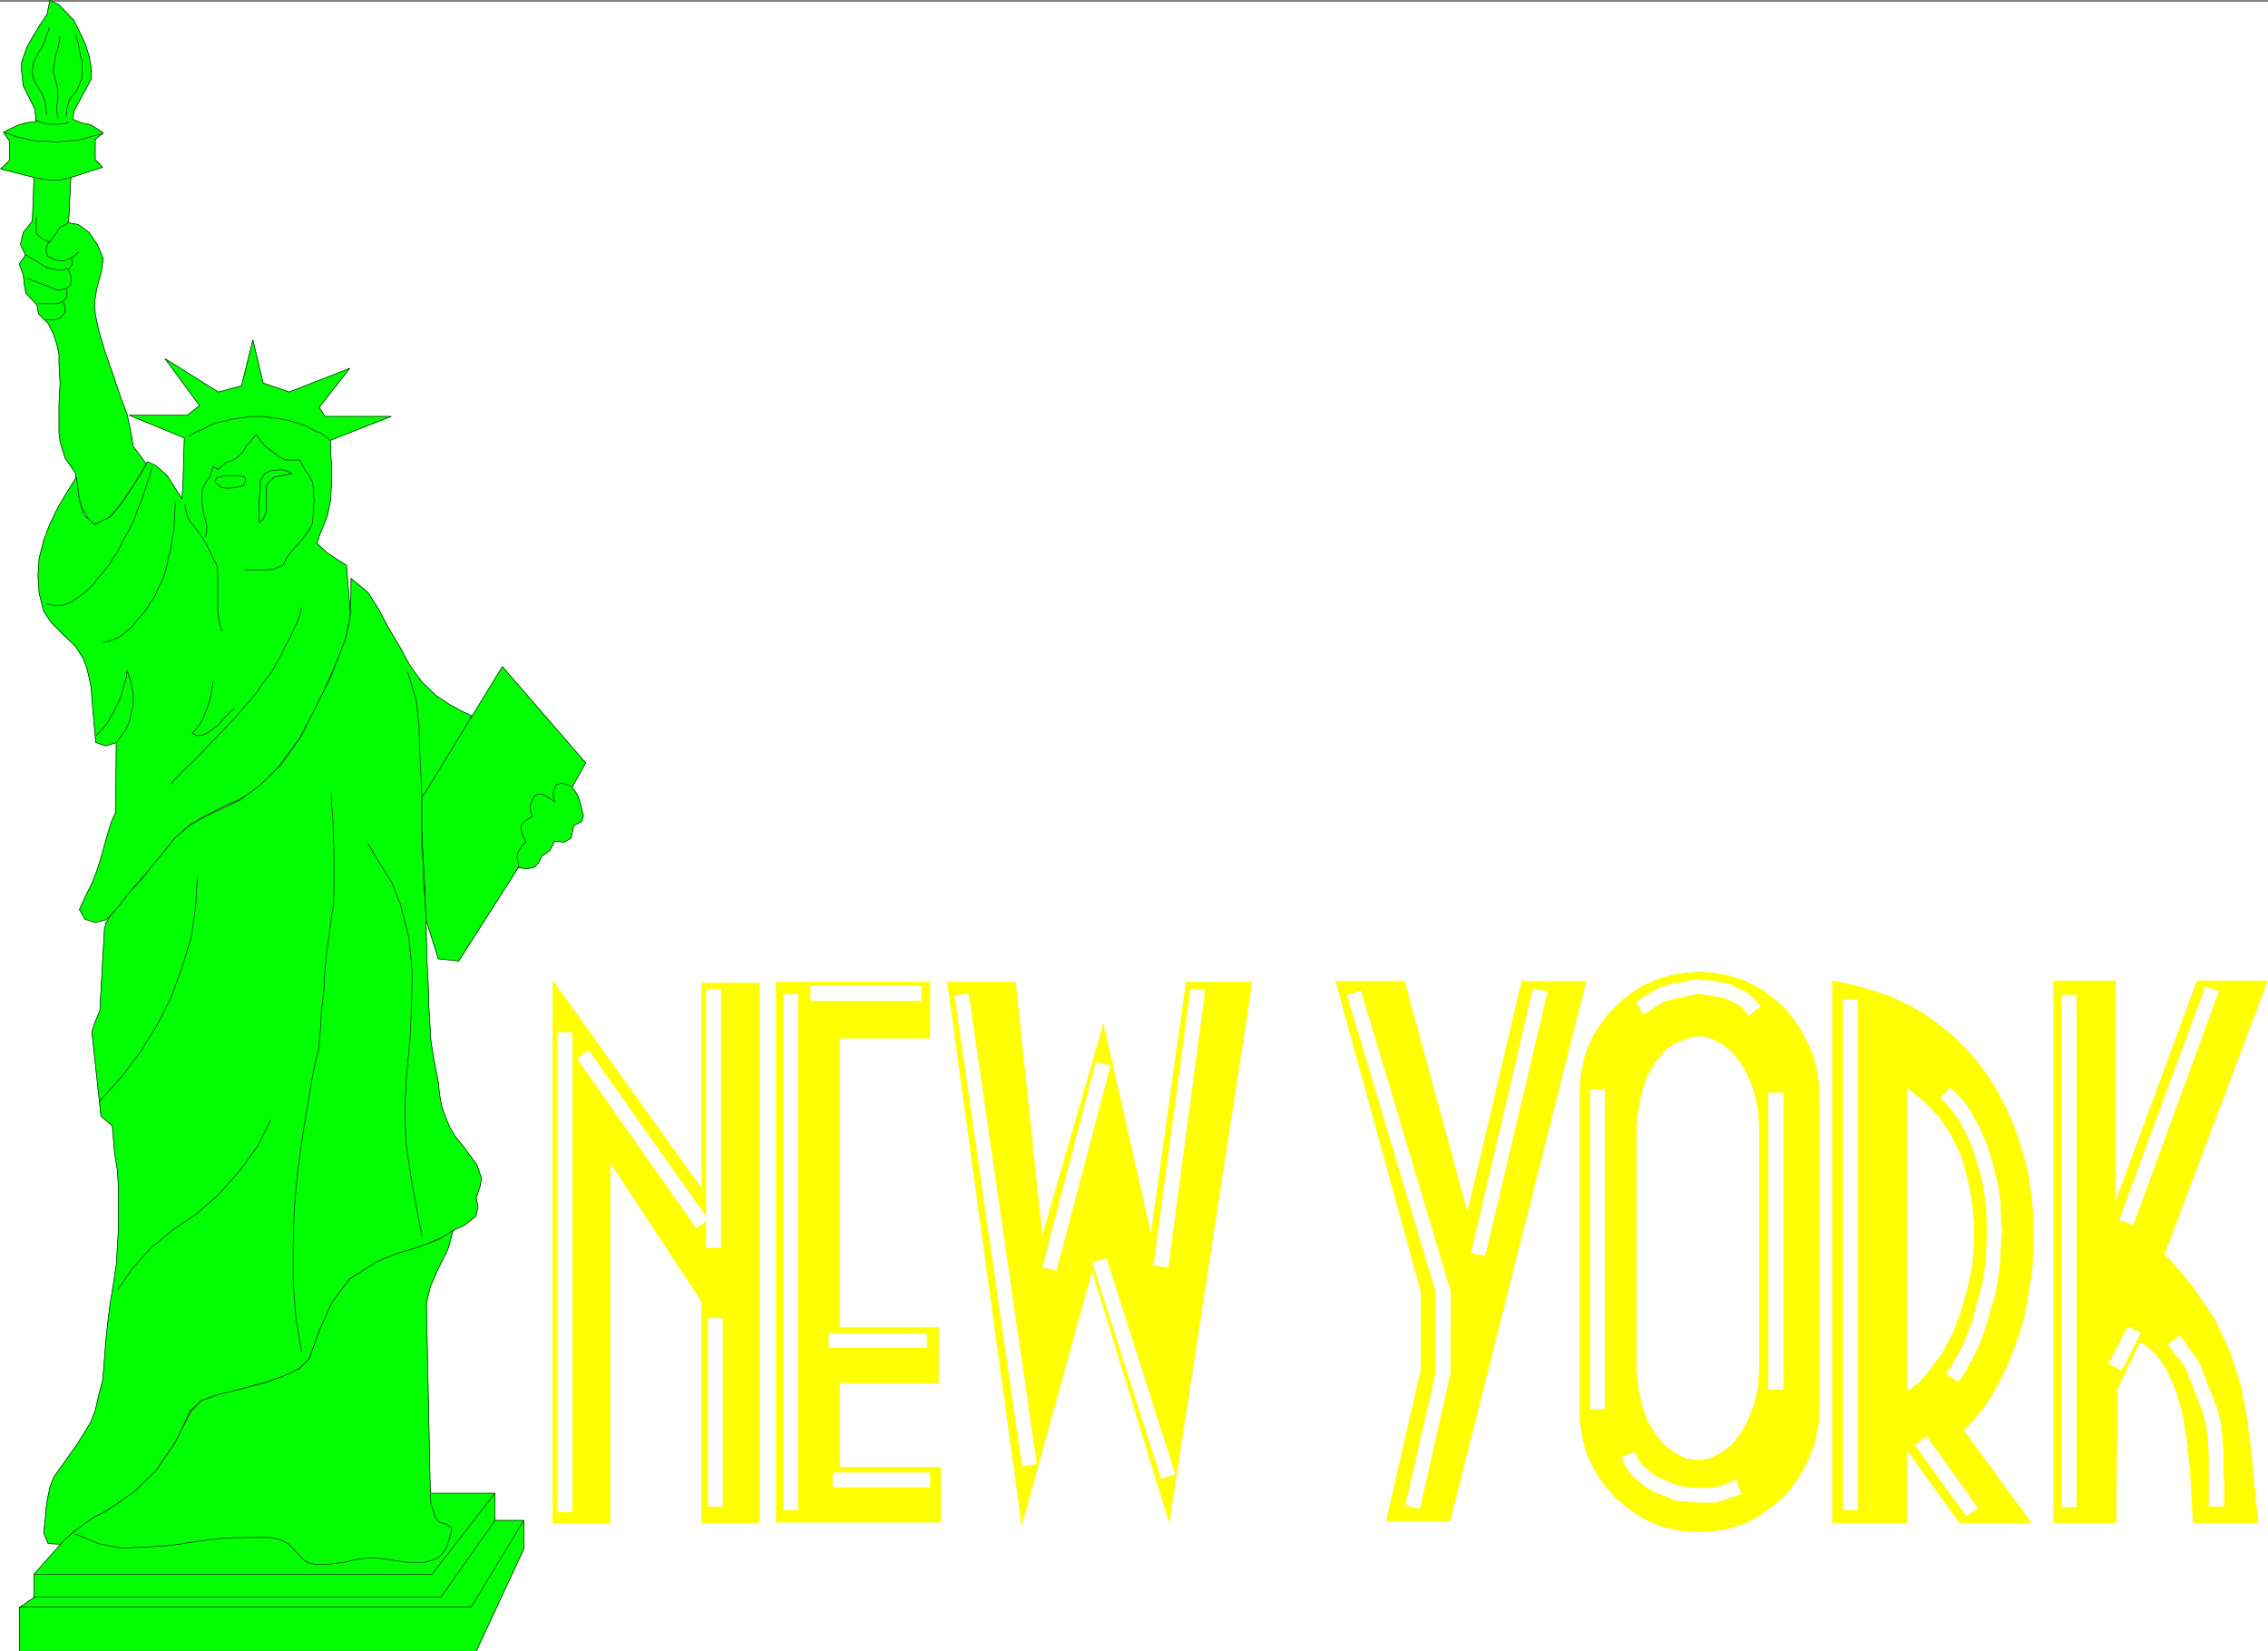 <svg width="3996.021" height="2909.485" viewBox="0 0 2997.016 2182.114" xmlns="http://www.w3.org/2000/svg"><rect x="0" y="0" width="2997.016" height="2182.114" fill="#808080" stroke="none"/><defs><clipPath id="a"><path d="M0 0h2998v2179.691H0Zm0 0"/></clipPath><clipPath id="b"><path d="M0 0h2997v2179.691H0Zm0 0"/></clipPath><clipPath id="c"><path d="M25 1623h668v556.691H25Zm0 0"/></clipPath><clipPath id="d"><path d="M24 1623h669v556.691H24Zm0 0"/></clipPath></defs><g clip-path="url(#a)" transform="translate(0 2.422)"><path style="fill:#fff;fill-opacity:1;fill-rule:nonzero;stroke:none" d="M0 2179.691h2997.016V-2.089H0Zm0 0"/></g><g clip-path="url(#b)" transform="translate(0 2.422)"><path style="fill:#fff;fill-opacity:1;fill-rule:evenodd;stroke:#fff;stroke-width:.19;stroke-linecap:square;stroke-linejoin:bevel;stroke-miterlimit:10;stroke-opacity:1" d="M.19 0h766.12v558H.19Zm0 0" transform="matrix(3.91 0 0 -3.91 0 2179.69)"/></g><path style="fill:#ff0;fill-opacity:1;fill-rule:evenodd;stroke:#ff0;stroke-width:.19;stroke-linecap:square;stroke-linejoin:bevel;stroke-miterlimit:10;stroke-opacity:1" d="m644.43 68.12 17.83-24.68h24.14l-22.8 31.19 3.45 3.64 3.25 4.01 2.88 4.41 2.68 4.78 2.3 4.78 2.11 5.17 1.91 5.55 1.73 5.36 1.15 5.93.96 5.93.76 5.74.39 5.93v6.32l-.19 5.93-.58 5.93-.77 5.94-1.34 5.93-1.72 5.93-1.92 5.55-2.3 5.36-2.87 5.55-3.07 5.16-3.45 4.79-3.83 4.59-4.41 4.4-4.6 3.83-5.17 3.83-5.17 3.06-6.33 3.06-6.13 2.1-6.71 1.92-7.28 1.53V43.44h25.1v147.15l5.95-4.78 5.17-5.36 4.02-6.12 3.26-6.7 2.11-7.46 1.53-7.47.77-7.84v-7.85l-.77-7.84-1.72-7.66-2.11-7.27-2.68-6.89-3.26-6.31-3.83-5.17-3.84-4.78-4.6-3.45zm0 0" transform="matrix(3.91 0 0 -3.91 0 2182.112)"/><path style="fill:#0f0;fill-opacity:1;fill-rule:evenodd;stroke:#0f0;stroke-width:.19;stroke-linecap:square;stroke-linejoin:bevel;stroke-miterlimit:10;stroke-opacity:1" d="m49.44 401.28-4.41-7.27-4.02-5.94-3.64-4.4-3.45-2.68h-2.88l-3.25 5.17-.96 3.25-.58 3.83-.76 4.98-3.45 4.97-1.73 5.55-.38 3.06v9.76l.38 6.89-.38 6.7v3.25l-.77 3.45-1.15 3.44-1.72 3.44-3.26 3.26-.57 3.06-3.65 3.83-.57 2.87-.38 3.44-1.34 3.64 2.1 3.06-1.72 3.63.96 4.02 3.06 3.83.58 14.73-11.31 2.88 3.07 2.87v6.5l-2.11 3.06 5.17 2.49 3.07.77 2.87.38-.57 4.4-2.11 4.21-1.72 3.44-.58 5.17v2.68l1.73 4.98 2.1 3.82 2.69 4.4 2.1 3.07.96 4.78 3.07-1.53 4.98-5.17 1.92-3.82 1.91-4.02 1.35-4.21.76-4.21v-3.64l-2.68-4.97-3.07-5.74-.57-2.88 2.68-1.14 3.45-.77 4.22-2.68-2.69-2.29v-6.7l2.49-2.68-10.73-3.45-.76-15.3 3.25-.58 3.65-2.68 2.87-4.21 1.92-4.59-.58-4.21-1.53-5.74-.77-4.4.19-4.4 1.15-5.55 2.11-7.08 2.49-7.08 2.49-7.47 2.49-6.69 1.35-6.13.76-4.78zm0 0" transform="matrix(3.91 0 0 -3.91 0 2182.112)"/><path style="fill:none;stroke:#000;stroke-width:.19;stroke-linecap:square;stroke-linejoin:bevel;stroke-miterlimit:10;stroke-opacity:1" d="m49.44 401.28-4.41-7.27-4.02-5.94-3.64-4.4-3.45-2.68h-2.88l-3.25 5.17-.96 3.25-.58 3.83-.76 4.98-3.45 4.97-1.73 5.55-.38 3.06v9.76l.38 6.89-.38 6.7v3.25l-.77 3.45-1.15 3.44-1.72 3.44-3.26 3.26-.57 3.06-3.65 3.83-.57 2.87-.38 3.44-1.34 3.64 2.1 3.06-1.72 3.63.96 4.02 3.06 3.83.58 14.73-11.31 2.88 3.07 2.87v6.5l-2.11 3.06 5.17 2.49 3.07.77 2.87.38-.57 4.4-2.11 4.21-1.72 3.44-.58 5.17v2.68l1.73 4.98 2.1 3.82 2.69 4.4 2.1 3.07.96 4.78 3.07-1.53 4.98-5.17 1.92-3.82 1.91-4.02 1.35-4.21.76-4.21v-3.64l-2.68-4.97-3.07-5.74-.57-2.88 2.68-1.14 3.45-.77 4.22-2.68-2.69-2.29v-6.7l2.49-2.68-10.73-3.45-.76-15.3 3.25-.58 3.65-2.68 2.87-4.21 1.92-4.59-.58-4.21-1.53-5.74-.77-4.4.19-4.4 1.15-5.55 2.11-7.08 2.49-7.08 2.49-7.47 2.49-6.69 1.35-6.13.76-4.78zm0 0" transform="matrix(3.91 0 0 -3.91 0 2182.112)"/><path style="fill:#0f0;fill-opacity:1;fill-rule:evenodd;stroke:#0f0;stroke-width:.19;stroke-linecap:square;stroke-linejoin:bevel;stroke-miterlimit:10;stroke-opacity:1" d="m118.42 350.76-.76-4.4-.96-4.4-1.53-4.02-1.73-4.21-1.72-4.02-1.92-4.21-1.72-4.02-6.9-13.01-6.9-9.38-6.32-6.69-6.9-4.41-6.33-2.87-5.94-3.06-5.17-3.06-4.6-4.4-2.68-3.25-5.18-6.51-5.74-6.32-4.99-6.69-4.6-4.6-3.64-.95-3.45 1.15-1.91 3.25 2.3 4.97 1.91 3.83 1.54 3.83 1.34 4.21 1.34 4.78 1.15 4.02 1.15 3.83 1.53 3.44.19 23.54-3.45-1.15-3.45 1.15-1.34 14.93-.19 3.44-.76 3.64-.77 3.25-1.15 3.06-2.68 4.21-4.22 4.02-3.83 3.83-2.68 4.01-1.54 6.13-.38 5.93.38 5.74 1.54 6.12 2.1 5.55 2.69 5.55 3.06 5.17 3.26 5.17.96-8.04 1.53-4.78L32 380.8l5.37 2.68 3.83 4.59 3.45 5.17 3.26 5.17 1.91 3.63 2.88-1.34 3.83-3.44 2.68-4.21 2.3-3.64.19 3.07.19 4.01.39 13.59-18.59 7.65h19.55l4.21 3.26-11.69 15.88 18.02-11.29 7.85 2.11 3.83 15.5 3.45-14.55 8.82-3.06 20.5 8.04-10.35-13.21 1.92-3.06h22.42l-20.5-8.04v-3.82l.38-5.36v-4.02l-.38-7.08-.96-4.78-1.34-3.64-1.15-2.68-1.15-3.44 3.45-3.26 3.45-2.29 3.06-1.92zm0 0" transform="matrix(3.91 0 0 -3.91 0 2182.112)"/><path style="fill:none;stroke:#000;stroke-width:.19;stroke-linecap:square;stroke-linejoin:bevel;stroke-miterlimit:10;stroke-opacity:1" d="m118.42 350.76-.76-4.4-.96-4.4-1.53-4.02-1.73-4.21-1.72-4.02-1.92-4.21-1.72-4.02-6.9-13.01-6.9-9.38-6.32-6.69-6.9-4.41-6.33-2.87-5.94-3.06-5.17-3.06-4.6-4.4-2.68-3.25-5.18-6.51-5.74-6.32-4.99-6.69-4.6-4.6-3.64-.95-3.45 1.15-1.91 3.25 2.3 4.97 1.91 3.83 1.54 3.83 1.34 4.21 1.34 4.78 1.15 4.02 1.15 3.83 1.53 3.44.19 23.54-3.45-1.15-3.45 1.15-1.34 14.93-.19 3.44-.76 3.64-.77 3.25-1.15 3.06-2.68 4.21-4.22 4.02-3.83 3.83-2.68 4.01-1.54 6.13-.38 5.93.38 5.74 1.54 6.12 2.1 5.55 2.69 5.55 3.06 5.17 3.26 5.17.96-8.04 1.53-4.78L32 380.8l5.37 2.68 3.83 4.59 3.45 5.17 3.26 5.17 1.91 3.63 2.88-1.34 3.83-3.44 2.68-4.21 2.3-3.64.19 3.07.19 4.01.39 13.59-18.59 7.65h19.55l4.21 3.26-11.69 15.88 18.02-11.29 7.85 2.11 3.83 15.5 3.45-14.55 8.82-3.06 20.5 8.04-10.35-13.21 1.92-3.06h22.42l-20.5-8.04v-3.82l.38-5.36v-4.02l-.38-7.08-.96-4.78-1.34-3.64-1.15-2.68-1.15-3.44 3.45-3.26 3.45-2.29 3.06-1.92zm0 0" transform="matrix(3.91 0 0 -3.91 0 2182.112)"/><path style="fill:#0f0;fill-opacity:1;fill-rule:evenodd;stroke:#0f0;stroke-width:.19;stroke-linecap:square;stroke-linejoin:bevel;stroke-miterlimit:10;stroke-opacity:1" d="m37.37 248.57 3.06 3.64 3.26 4.21 4.22 4.59 3.64 4.59 3.83 4.6 3.83 4.78 4.98 4.21 5.37 3.06 11.5 5.36 6.9 5.17 6.89 6.7 6.71 9.37 5.75 11.48 4.6 9.19 4.79 12.44 1.15 4.78.57 3.64v3.25l.2 4.02v4.97l5.74-4.78 3.65-5.74 3.44-6.51 3.65-6.12 3.44-6.32 4.03-5.55 4.79-4.59 4.6-3.06 3.45-1.91 4.02-1.92-2.3-4.02-12.26-20.09-2.3-3.25v-17.41l.38-3.83.19-3.83v-3.63l.77-9.57.19-8.8.19-8.23.39-7.27.19-6.89.38-6.89.38-6.13.96-6.12.77-3.83.77-4.02.38-3.82.77-4.4 1.34-3.64 1.34-3.25 1.91-3.26 2.69-3.25 4.6-6.31 1.53-4.4-.38-2.68-1.35-4.02.58-3.26-.77-3.06-3.64-2.87-3.26-1.53-4.02-2.49-7.66-3.25-5.75-1.91-6.52-2.11-8.43-4.78-3.45-2.3-6.13-8.42-1.34-3.06-2.69-5.93-1.91-5.36-1.53-4.21-3.45-3.25-4.41-2.3-2.68-.96-4.22-1.33-3.64-.96-3.07-.96-3.64-.96-3.83-.95-3.83-.96-3.64-1.34-3.84-3.63-2.3-4.98-1.72-3.64-2.11-3.63-3.26-4.59-1.91-3.07-7.47-7.65-4.41-2.87-2.69-1.91-6.7-3.64-3.45-2.68-3.07-1.91-4.6-4.4-4.21.19-1.53 3.63.57 5.17.19 2.87.38 2.68.96 4.78 1.34 3.45 3.45 4.78 2.11 3.06 2.11 2.87 2.87 4.6 1.92 3.25 1.53 3.83 1.15 5.16 1.34 4.98.39 4.59.38 4.98.38 4.78.58 5.36.77 6.12 1.14 6.89.96 6.32.39 6.5.38 6.51v12.44l-.38 6.5-.96 5.94-.39 4.97-.38 4.21-3.83 3.25-3.07 28.52.96 3.06 1.73 4.02 1.53 27.36.57 2.49zm0 0" transform="matrix(3.91 0 0 -3.91 0 2182.112)"/><path style="fill:none;stroke:#000;stroke-width:.19;stroke-linecap:square;stroke-linejoin:bevel;stroke-miterlimit:10;stroke-opacity:1" d="m37.37 248.57 3.06 3.64 3.26 4.21 4.22 4.59 3.64 4.59 3.83 4.6 3.83 4.78 4.98 4.21 5.37 3.06 11.5 5.36 6.9 5.17 6.89 6.7 6.71 9.37 5.75 11.48 4.6 9.19 4.79 12.44 1.15 4.78.57 3.64v3.25l.2 4.02v4.97l5.74-4.78 3.65-5.74 3.44-6.51 3.65-6.12 3.44-6.32 4.03-5.55 4.79-4.59 4.6-3.06 3.45-1.91 4.02-1.92-2.3-4.02-12.26-20.09-2.3-3.25v-17.41l.38-3.83.19-3.83v-3.63l.77-9.57.19-8.8.19-8.23.39-7.27.19-6.89.38-6.89.38-6.13.96-6.12.77-3.83.77-4.02.38-3.82.77-4.4 1.34-3.64 1.34-3.25 1.91-3.26 2.69-3.25 4.6-6.31 1.53-4.4-.38-2.68-1.35-4.02.58-3.26-.77-3.06-3.64-2.87-3.26-1.53-4.02-2.49-7.66-3.25-5.75-1.91-6.52-2.11-8.43-4.78-3.45-2.3-6.13-8.42-1.34-3.06-2.69-5.93-1.91-5.36-1.53-4.21-3.45-3.25-4.41-2.3-2.68-.96-4.22-1.33-3.64-.96-3.07-.96-3.64-.96-3.83-.95-3.83-.96-3.64-1.34-3.84-3.63-2.3-4.98-1.72-3.64-2.11-3.63-3.26-4.59-1.91-3.07-7.47-7.65-4.41-2.87-2.69-1.91-6.7-3.64-3.45-2.68-3.07-1.91-4.6-4.4-4.21.19-1.53 3.63.57 5.17.19 2.87.38 2.68.96 4.78 1.34 3.45 3.45 4.78 2.11 3.06 2.11 2.87 2.87 4.6 1.92 3.25 1.53 3.83 1.15 5.16 1.34 4.98.39 4.59.38 4.98.38 4.78.58 5.36.77 6.12 1.14 6.89.96 6.32.39 6.5.38 6.51v12.44l-.38 6.5-.96 5.94-.39 4.97-.38 4.21-3.83 3.25-3.07 28.52.96 3.06 1.73 4.02 1.53 27.36.57 2.49zm0 0" transform="matrix(3.91 0 0 -3.91 0 2182.112)"/><g clip-path="url(#c)" transform="translate(0 2.422)"><path style="fill:#0f0;fill-opacity:1;fill-rule:evenodd;stroke:none" d="m598.66 1623.766-6.765 24.71-12.707 25.415-10.516 23.968-5.242 22.446 5.242 250.629h85.433v35.933h38.2v37.38l-62.95 135.444H25.492v-57.597l19.473-13.488v-30.653l40.469-45.672 14.23-11.96 12.711-9.739 13.488-8.953 14.23-6.766 37.5-26.156 29.208-28.426 23.969-35.191 21.738-42.656 14.23-14.196 23.227-8.25 25.453-5.98 19.512-5.242 17.203-4.496 22.484-8.211 20.996-9.735 12.746-12.707 14.235-38.906 15.718-35.188 23.223-31.398 37.461-23.969 24.75-9.695 29.207-8.996 26.235-9.734zm0 0"/></g><g clip-path="url(#d)" transform="translate(0 2.422)"><path style="fill:none;stroke:#0f0;stroke-width:.19;stroke-linecap:square;stroke-linejoin:bevel;stroke-miterlimit:10;stroke-opacity:1" d="m153.11 142.18-1.73-6.32-3.25-6.5-2.69-6.13-1.34-5.74 1.34-64.1h21.85V44.2h9.77v-9.56L160.96 0H6.52v14.73l4.98 3.45v7.84L21.85 37.7l3.64 3.06 3.25 2.49 3.45 2.29 3.64 1.73 9.59 6.69 7.47 7.27 6.13 9 5.56 10.91 3.64 3.63 5.94 2.11 6.51 1.53 4.99 1.34 4.4 1.15 5.75 2.1 5.37 2.49 3.26 3.25 3.64 9.95 4.02 9 5.94 8.03 9.58 6.13 6.33 2.48 7.47 2.3 6.71 2.49zm0 0" transform="matrix(3.91 0 0 -3.91 0 2179.69)"/><path style="fill:none;stroke:#000;stroke-width:.19;stroke-linecap:square;stroke-linejoin:bevel;stroke-miterlimit:10;stroke-opacity:1" d="m153.11 142.18-1.73-6.32-3.25-6.5-2.69-6.13-1.34-5.74 1.34-64.1h21.85V44.2h9.77v-9.56L160.96 0H6.52v14.73l4.98 3.45v7.84L21.85 37.7l3.64 3.06 3.25 2.49 3.45 2.29 3.64 1.73 9.59 6.69 7.47 7.27 6.13 9 5.56 10.91 3.64 3.63 5.94 2.11 6.51 1.53 4.99 1.34 4.4 1.15 5.75 2.1 5.37 2.49 3.26 3.25 3.64 9.95 4.02 9 5.94 8.03 9.58 6.13 6.33 2.48 7.47 2.3 6.71 2.49zm0 0" transform="matrix(3.91 0 0 -3.91 0 2179.69)"/></g><path style="fill:#0f0;fill-opacity:1;fill-rule:evenodd;stroke:#0f0;stroke-width:.19;stroke-linecap:square;stroke-linejoin:bevel;stroke-miterlimit:10;stroke-opacity:1" d="m144.1 290.86 25.68 41.91 28.17-32.53-4.6-8.23 1.15-1.53.96-1.72.76-2.49.96-4.02-.57-1.72-2.69-1.53-.57-2.68-.38-1.53-2.3-1.34-1.92.19-1.34.19-.58-1.34-.95-1.72-1.35-1.15-1.34-.76-1.15-2.3-1.34-1.53-2.49-.57-3.06.38-20.13-31.57-6.89.76-4.22 13.4-.38 12.05-.58 9.38-.38 8.99v10.91zm0 0" transform="matrix(3.91 0 0 -3.91 0 2182.112)"/><path style="fill:none;stroke:#000;stroke-width:.19;stroke-linecap:square;stroke-linejoin:bevel;stroke-miterlimit:10;stroke-opacity:1" d="m144.1 290.86 25.68 41.91 28.17-32.53-4.6-8.23 1.15-1.53.96-1.72.76-2.49.96-4.02-.57-1.72-2.69-1.53-.57-2.68-.38-1.53-2.3-1.34-1.92.19-1.34.19-.58-1.34-.95-1.72-1.35-1.15-1.34-.76-1.15-2.3-1.34-1.53-2.49-.57-3.06.38-20.13-31.57-6.89.76-4.22 13.4-.38 12.05-.58 9.38-.38 8.99v10.91zM6.52 14.93h152.72l17.63 29.08v-.19" transform="matrix(3.91 0 0 -3.91 0 2182.112)"/><path style="fill:none;stroke:#000;stroke-width:.19;stroke-linecap:square;stroke-linejoin:bevel;stroke-miterlimit:10;stroke-opacity:1" d="m167.29 44.2-18.21-25.83H11.69v-.19" transform="matrix(3.91 0 0 -3.91 0 2182.112)"/><path style="fill:none;stroke:#000;stroke-width:.19;stroke-linecap:square;stroke-linejoin:bevel;stroke-miterlimit:10;stroke-opacity:1" d="m167.1 53.2-21.08-27.18H11.69v-.19" transform="matrix(3.91 0 0 -3.91 0 2182.112)"/><path style="fill:none;stroke:#000;stroke-width:.19;stroke-linecap:square;stroke-linejoin:bevel;stroke-miterlimit:10;stroke-opacity:1" d="m25.49 39.61 7.85-3.25 7.86-1.53 8.24.38 8.43.57 8.82 1.34 9.19 1.15 9.58.19h5.95l3.83-.95 2.11-1.15 4.98-5.17 1.53-1.15 2.68-.76h3.07l3.45.38 3.26.38 3.25.77 3.45.57 3.45.19 3.45-.38 2.3-.38 3.07-.38 2.49-.39h5.75l2.68.77 1.92.76 1.34 1.34 1.53 2.3 1.53 5.17v1.34L151 42.86l-2.49.77-1.34 1.53-.77 2.49-.77 2.29-.19 3.07v-.2M91.41 179.49l-4.22-8.61-6.13-8.42-7.28-8.23-7.48-6.5-7.66-5.17-7.28-5.93-6.33-6.89-5.17-7.46v-.19m26.83 139.69-.58-10.34-1.53-10.33-3.07-9.95-3.64-10.14-4.79-9.38-5.56-8.99-6.51-8.61-7.28-8.04v-.19m78.18 104.1.19-3.45.38-4.78.2-5.93.19-6.32v-12.44l-.19-4.78-.58-3.64-.77-5.93-.95-6.5-.58-6.32-.38-6.89-.77-6.31-.38-6.7-.58-6.32-1.53-6.31-1.92-10.91-1.91-11.86-1.73-12.25-1.15-12.44-.38-12.43v-12.63l.96-12.25 1.91-11.29v-.19m22.42 171.84 4.03-6.7 4.21-6.7 1.35-3.63 1.34-3.26 2.87-11.29 1.15-11.29-.19-11.48-.58-11.86-1.14-11.87-.58-11.67.38-11.48 1.73-11.67 1.72-9.57 1.92-9.95v-.19m0 148.68-.38 8.61-.39 7.27-.19 8.23-.96 8.42-2.87 9.57v-.19m55.38-38.66-2.11.96-1.53.19-1.73-.57-.76-2.3v-1.72l.38-1.72-2.3 1.72-1.92.96h-1.53l-1.15-.77-1.34-3.06v-1.53l.77-2.3-1.92-.96-1.73-1.53-.19-2.1.77-2.3.96-1.53-1.34-1.34-1.34-2.1-.39-1.72.39-2.11.19-1.53v-.19m-73.4 88.02-.95-3.63-1.35-2.87-1.53-3.45-1.72-3.06-1.54-3.25-1.53-2.68-1.53-2.87-2.11-2.49-3.26-4.78-3.64-4.21-3.83-4.4-4.41-4.6-4.21-4.4-4.22-4.4-4.22-4.02-4.02-4.21v-.19m-25.29 16.46 1.72 1.72 1.92 2.3 1.72 3.06 1.73 3.25 1.34 3.06.76 3.26.96 2.87.19 2.48 1.35-4.02.76-4.2v-3.45l-.76-3.06-.58-2.87-1.15-2.49-1.53-2.1-1.34-1.73v-.19m22.8 79.99.38-2.3.77-2.48 2.49-3.26 1.73-2.29 1.72-2.68 1.34-2.68 1.15-2.49 1.15-2.1.38-1.73v-13.01l.2-2.49.38-2.48.77-2.49v-.19m-23.57 55.3-.58-2.3-.96-2.68-.76-2.48-.96-2.87-.96-2.49-.96-2.3-.76-2.49-1.15-2.29-1.15-2.3-1.35-2.1-.95-2.11-1.15-2.29-1.35-1.73-1.14-2.1-1.35-1.72-1.53-1.92-1.34-1.34-.96-1.53-1.34-1.34-1.53-1.53-2.49-1.91-1.35-.77-1.34-.95-2.3-.96-1.34-.19h-2.3l-2.11.57v-.19m43.31 34.64v-1.92l-.19-1.91v-1.72l-.19-1.92v-1.72l-.38-1.91-.39-1.92-.19-1.72-.19-1.53-.58-1.91-.38-1.53-.38-1.92-.39-1.72-.57-1.72-.58-1.53-.95-1.72-1.15-2.68-.77-1.53-1.15-1.53-.96-1.73-.96-1.34-1.34-1.53-1.34-1.53-1.15-1.53-1.34-1.34-1.53-1.15-1.34-1.15-1.35-.76-1.72-.57-1.34-.58-1.34-.19v-.19" transform="matrix(3.91 0 0 -3.91 0 2182.112)"/><path style="fill:none;stroke:#000;stroke-width:.19;stroke-linecap:square;stroke-linejoin:bevel;stroke-miterlimit:10;stroke-opacity:1" d="m72.05 327.6-.38-2.1-.39-2.49-.57-2.29-.96-2.68-.96-2.3-.95-2.1-1.54-1.92-1.34-1.53 1.73-.76 1.91.19 1.53.76 1.54 1.15 1.72 1.15 1.54 1.72 1.34 1.53 1.34 1.34 1.53 1.34v-.19m-9.58 58.36.38 3.07-.38 2.1-.77 2.3-.38 2.87-.19 2.68.19 2.87 1.15 2.48 1.53 2.11.96 3.25 1.53-1.15 2.69 2.3 2.49.96 1.34.76 2.11 2.11.96 1.72 2.1 2.49 1.34 1.53 1.35-1.92 1.72-2.1 2.49-1.91 2.68-1.92 1.73-.76h4.79l1.72-3.45 1.15-1.34 1.35-2.68.38-2.29v-2.11l.19-2.1-.19-1.72v-1.92l-.19-1.72-.19-1.91-.39-1.34-1.34-1.92-1.15-1.53-1.53-1.91-1.54-1.72-1.34-1.53-1.34-1.73-1.34-2.68-3.26-1.33-1.91-.2h-7.48v-.19" transform="matrix(3.91 0 0 -3.91 0 2182.112)"/><path style="fill:none;stroke:#000;stroke-width:.19;stroke-linecap:square;stroke-linejoin:bevel;stroke-miterlimit:10;stroke-opacity:1" d="M90.06 388.65v5.36l.96 1.34 1.73 1.53 5.94 1.14-2.11.96-1.34.38-1.92-.19-1.91-.19-1.92-.96-1.53-2.48v-2.68l-.39-3.83v-7.65l1.34 1.14 1.15 2.68zm-12.07 8.61h-2.3l-2.68-.77-.19-1.53 2.11-1.72 2.1-.19 2.11.19 1.73.38 1.53.39.57 1.34-.19 1.53-2.3.38zm33.73 11.86-1.54 1.34-1.53 1.15-2.11.77-1.72.95-1.34.77-2.11.76-1.53.39-1.73.57-1.91.38-1.73.39-1.72.19-1.54.19-1.91.38h-4.99l-1.53-.38-1.72-.19-1.34-.19-1.73-.19-1.34-.58-1.34-.19-1.73-.38-1.53-.39-1.15-.57-2.49-1.34-2.3-.96-2.3-1.34v-.19M22.99 482.8l-1.34-.96-1.34-.57-1.15-1.73-1.34-1.91-1.72-1.91-.58-2.11.58-2.1 2.68-1.34 1.53-.19h1.34l1.54.57 1.34.57 1.91 1.73v-.2" transform="matrix(3.91 0 0 -3.91 0 2182.112)"/><path style="fill:none;stroke:#000;stroke-width:.19;stroke-linecap:square;stroke-linejoin:bevel;stroke-miterlimit:10;stroke-opacity:1" d="m8.81 471.89 3.45-2.11 3.45-2.1 1.54-.38 2.3-.39h1.72l2.11.39 1.15 1.53-.39 2.1v-.19m-15.13-6.7 10.54-4.02 2.49.39 1.72 1.15.38 1.53-.19 1.72-.76 2.1v-.19m-10.35-11.29h6.32l1.54.38 1.91 1.73v2.87-.19m-7.09-10.15h3.45l1.34.58 1.73 1.91-.39 3.45v-.2m-9.39 28.9v-5.55l1.92-1.72 2.49-1.15v-.19M1.34 513.41l2.11-.76 1.92-.77 2.1-.38 2.11-.57 1.92-.39 2.3-.19h1.91l2.11-.19h1.73l2.1.19 1.73.19h1.91l1.92.39 1.53.38 1.92.57 1.53.39 1.54.38.95.19v-.19m-22.42 4.78 2.88-1.15 1.53-.19h3.26l1.72.19 1.34.39v-.19m-11.3-18.38 1.72-.38 1.73-.19 1.53-.38h3.26l1.34.38 2.49.57v-.19m-8.05 21.44-.19 2.48-.38 2.11-.58 1.72-.76 1.53-1.54 2.3-1.15 2.68-.19 2.1.39 2.49.76 1.72.96 1.92 1.15 1.72.96 1.91.38 1.72.58 1.15.57 1.91v-.19m3.64-2.87-.38-2.29-.38-1.73-.77-2.48-.77-4.98.77-3.25.77-3.06v-3.45l-.39-2.49v-1.53l.39-2.1v-.19m2.68.38.38 1.34v1.53l.38 1.34.39 1.34 1.15 1.72 1.34 1.53.77 1.72.95 2.3.2 2.68v3.25l-.58 1.92-.38 1.91-.39 2.3-.95 2.87v-.19" transform="matrix(3.91 0 0 -3.91 0 2182.112)"/><path style="fill:#ff0;fill-opacity:1;fill-rule:evenodd;stroke:#ff0;stroke-width:.19;stroke-linecap:square;stroke-linejoin:bevel;stroke-miterlimit:10;stroke-opacity:1" d="M186.83 226.57V43.25h19.36v122.08l31.04-47.26V43.44h19.36V225.8h-19.36v-69.65zm75.5-.38V43.63h55.58v18.56H283.8V90.7h33.34v18.76H283.8v97.78h30.46v18.95zm57.88 0 25.1-183.52 23.76 86.11 26.06-85.15 27.98 182.56h-22.23L389 140.84l-16.1 70.99-20.69-71.76-9.01 86.12zm0 0" transform="matrix(3.91 0 0 -3.91 0 2182.112)"/><path style="fill:#fff;fill-opacity:1;fill-rule:evenodd;stroke:#fff;stroke-width:.19;stroke-linecap:square;stroke-linejoin:bevel;stroke-miterlimit:10;stroke-opacity:1" d="M190.86 47.07h2.49v162.08h-4.98V47.07Zm50.2 89.37h2.5v87.26h-4.8v-87.26zm.58-87.45h2.49v63.53h-4.79V48.99Zm0 0" transform="matrix(3.91 0 0 -3.91 0 2182.112)"/><path style="fill:#fff;fill-opacity:1;fill-rule:evenodd;stroke:#fff;stroke-width:.19;stroke-linecap:square;stroke-linejoin:bevel;stroke-miterlimit:10;stroke-opacity:1" d="m237.42 144.48 1.92 1.33-40.43 57.22-3.84-2.68 40.25-57.21zm29.71-96.64h2.49v174.14h-4.79V47.84Zm45.99 57.22v2.29h-32.96v-4.78h32.96zm-1.73 117.3v2.49h-37.37v-4.98h37.37zm2.87-164.57v2.49H281.5v-4.79h32.76zm33.54 5.17 2.49.38-22.99 158.83-4.6-.58 22.8-159.02zm6.9 66.4 2.3-.58 18.2 69.08-4.79 1.15-18.01-69.08zm37.75.76 2.3-.38 12.45 93.57-4.79.58-12.45-93.58zm2.49-70.99 2.11.77-23.19 72.9-4.6-1.53 23.19-72.91zm0 0" transform="matrix(3.91 0 0 -3.91 0 2182.112)"/><path style="fill:#ff0;fill-opacity:1;fill-rule:evenodd;stroke:#ff0;stroke-width:.19;stroke-linecap:square;stroke-linejoin:bevel;stroke-miterlimit:10;stroke-opacity:1" d="M714.95 226.57v-74.82l27.6 74.82h23.76l-34.88-92.43 5.18-5.55 4.6-5.74 3.83-5.55 3.64-5.55 2.49-5.35 2.49-5.36 1.73-5.36 1.72-5.55 1.15-5.55.96-5.36.76-5.74.77-5.74 2.3-24.3h-21.84l-.96 17.99-.58 4.59-.38 4.4-.77 4.4-.57 4.4-1.15 4.21-1.15 4.02-1.53 3.64-1.54 3.44-1.91 3.25-2.11 2.68-2.49 2.3-2.88 1.91-7.66-16.07-.39-45.16h-21.07v183.13Zm-263.48-.19 28.74-104.68V94.91l-11.69-50.9h21.47l45.99 182.37h-21.66l-18.39-78.27-21.27 78.27zm123.79-18.37-3.07-.2-6.32-2.29-3.64-2.87-3.07-3.83-2.68-4.59-1.73-5.36-1.15-5.74-.57-6.12V95.3l.57-6.13 1.15-5.74 1.73-5.16 2.68-4.6 3.07-3.82 3.64-2.87 3.83-1.92 4.22-.57 4.02.57 3.83 1.92 3.64 2.87 3.07 3.82 2.49 4.6 1.92 5.16 1.34 5.74.38 6.13v81.71l-.38 6.12-1.34 5.74-1.92 5.36-2.49 4.59-3.07 3.83-3.64 2.87-3.83 1.72-2.68.77 3.06 21.24 4.22-.58 3.64-.95 3.83-1.34 3.45-1.73 3.26-2.1 3.07-2.3 3.06-2.68 2.49-2.87 2.3-3.25 1.92-3.25 1.72-3.64 1.54-3.63.95-3.83.77-4.02.19-4.4V81.14l-.19-4.21-.77-4.02-.95-3.83-1.54-3.83-1.72-3.44-1.92-3.45-2.3-3.06-2.49-3.06-3.06-2.49-3.07-2.48-3.26-2.11-3.45-1.72-3.83-1.34-3.64-.96-4.22-.57-4.02-.19-4.22.19-4.02.57-4.02.96-3.45 1.34-3.64 1.72-3.26 2.11-3.07 2.48-2.87 2.49-2.68 3.06-2.3 3.06-2.11 3.45-1.73 3.44-1.34 3.83-.76 3.83-.77 4.02-.19 4.21v107.54l.19 4.4.77 4.02.76 3.83 1.34 3.63 1.73 3.64 2.11 3.25 2.3 3.25 2.68 2.87 2.87 2.68 3.07 2.3 3.26 2.1 3.64 1.73 3.45 1.34 4.02.95 4.02.58 4.41.38 3.83-.38zm0 0" transform="matrix(3.91 0 0 -3.91 0 2182.112)"/><path style="fill:#fff;fill-opacity:1;fill-rule:evenodd;stroke:#fff;stroke-width:.19;stroke-linecap:square;stroke-linejoin:bevel;stroke-miterlimit:10;stroke-opacity:1" d="m485.19 121.7 4.8.58-30.09 100.84-4.6-1.34 30.09-100.65 4.79.57-4.79-.57 4.79-15.5v16.07zm0 0" transform="matrix(3.91 0 0 -3.91 0 2182.112)"/><path style="fill:#fff;fill-opacity:1;fill-rule:evenodd;stroke:#fff;stroke-width:.19;stroke-linecap:square;stroke-linejoin:bevel;stroke-miterlimit:10;stroke-opacity:1" d="M490.18 122.28h-4.99v-.58h4.99v.58h-4.99zm0 0" transform="matrix(3.91 0 0 -3.91 0 2182.112)"/><path style="fill:#fff;fill-opacity:1;fill-rule:evenodd;stroke:#fff;stroke-width:.19;stroke-linecap:square;stroke-linejoin:bevel;stroke-miterlimit:10;stroke-opacity:1" d="m489.99 93.38.19.58v28.32h-4.99V93.96l.2.57 4.6-1.15v.39l.19.19zm0 0" transform="matrix(3.91 0 0 -3.91 0 2182.112)"/><path style="fill:#fff;fill-opacity:1;fill-rule:evenodd;stroke:#fff;stroke-width:.19;stroke-linecap:square;stroke-linejoin:bevel;stroke-miterlimit:10;stroke-opacity:1" d="m477.34 48.8 2.49-.58 10.16 45.16-4.6 1.15-10.35-45.16zm22.23 85.34 2.3-.38 21.07 89.17-4.79.96-20.88-89.17zm40.24-52.24h2.49v107.93h-4.79V81.9Zm60.36 6.7h2.49v100.08h-4.98V88.6Zm25.29-40.76h2.3v172.41h-4.79V47.84Zm73.78.96h2.49v172.98h-4.98V48.8Zm19.35 96.25 2.3-.96 28.94 79.03-4.41 1.53-29.13-78.84zm-3.64-48.99 2.11-.96 6.32 12.44-4.21 2.11-6.52-12.44zm-48.48-48.99 1.92 1.34-17.25 24.11-3.83-2.87 17.25-23.92zM552.84 66.59v-.19l-.39.96-4.4-1.92.38-.76zm0 0" transform="matrix(3.91 0 0 -3.91 0 2182.112)"/><path style="fill:#fff;fill-opacity:1;fill-rule:evenodd;stroke:#fff;stroke-width:.19;stroke-linecap:square;stroke-linejoin:bevel;stroke-miterlimit:10;stroke-opacity:1" d="M553.03 65.83h.19l-.38.76-4.41-1.91.38-.77v-.19zm0 0" transform="matrix(3.91 0 0 -3.91 0 2182.112)"/><path style="fill:#fff;fill-opacity:1;fill-rule:evenodd;stroke:#fff;stroke-width:.19;stroke-linecap:square;stroke-linejoin:bevel;stroke-miterlimit:10;stroke-opacity:1" d="m553.41 65.25-.38.58-4.22-2.11.39-.57v-.19zm.19-.38.2-.19-.39.57-4.21-2.29.38-.58v-.19zm0 0" transform="matrix(3.91 0 0 -3.91 0 2182.112)"/><path style="fill:#fff;fill-opacity:1;fill-rule:evenodd;stroke:#fff;stroke-width:.19;stroke-linecap:square;stroke-linejoin:bevel;stroke-miterlimit:10;stroke-opacity:1" d="M554.18 63.91v-.19l-.58 1.15-4.02-2.68.77-.96v-.19zm0 0" transform="matrix(3.91 0 0 -3.91 0 2182.112)"/><path style="fill:#fff;fill-opacity:1;fill-rule:evenodd;stroke:#fff;stroke-width:.19;stroke-linecap:square;stroke-linejoin:bevel;stroke-miterlimit:10;stroke-opacity:1" d="m554.56 63.34.19-.38-.57.95-3.83-2.87.57-.76.19-.19zm0 0" transform="matrix(3.91 0 0 -3.91 0 2182.112)"/><path style="fill:#fff;fill-opacity:1;fill-rule:evenodd;stroke:#fff;stroke-width:.19;stroke-linecap:square;stroke-linejoin:bevel;stroke-miterlimit:10;stroke-opacity:1" d="m555.14 62.77.19-.2-.77.77-3.45-3.25.58-.77h.19zm0 0" transform="matrix(3.91 0 0 -3.91 0 2182.112)"/><path style="fill:#fff;fill-opacity:1;fill-rule:evenodd;stroke:#fff;stroke-width:.19;stroke-linecap:square;stroke-linejoin:bevel;stroke-miterlimit:10;stroke-opacity:1" d="m555.52 62.38.19-.19-.57.58-3.26-3.45.57-.57.2-.19zm0 0" transform="matrix(3.91 0 0 -3.91 0 2182.112)"/><path style="fill:#fff;fill-opacity:1;fill-rule:evenodd;stroke:#fff;stroke-width:.19;stroke-linecap:square;stroke-linejoin:bevel;stroke-miterlimit:10;stroke-opacity:1" d="M556.67 61.43v.19l-1.15.76-2.87-3.82.95-.77v.19zm0 0" transform="matrix(3.91 0 0 -3.91 0 2182.112)"/><path style="fill:#fff;fill-opacity:1;fill-rule:evenodd;stroke:#fff;stroke-width:.19;stroke-linecap:square;stroke-linejoin:bevel;stroke-miterlimit:10;stroke-opacity:1" d="M557.44 60.85v-.19l-.77.77-3.07-3.45.58-.76h.19zm0 0" transform="matrix(3.91 0 0 -3.91 0 2182.112)"/><path style="fill:#fff;fill-opacity:1;fill-rule:evenodd;stroke:#fff;stroke-width:.19;stroke-linecap:square;stroke-linejoin:bevel;stroke-miterlimit:10;stroke-opacity:1" d="m558.2 60.09-.76.76-3.07-3.63.58-.77zm0 0" transform="matrix(3.91 0 0 -3.91 0 2182.112)"/><path style="fill:#fff;fill-opacity:1;fill-rule:evenodd;stroke:#fff;stroke-width:.19;stroke-linecap:square;stroke-linejoin:bevel;stroke-miterlimit:10;stroke-opacity:1" d="M558.78 59.7v-.19l-.58.58-3.25-3.64.76-.57h.19zm0 0" transform="matrix(3.91 0 0 -3.91 0 2182.112)"/><path style="fill:#fff;fill-opacity:1;fill-rule:evenodd;stroke:#fff;stroke-width:.19;stroke-linecap:square;stroke-linejoin:bevel;stroke-miterlimit:10;stroke-opacity:1" d="m558.97 59.51.19-.19-.38.38-2.88-3.82.39-.39h.19zm0 0" transform="matrix(3.91 0 0 -3.91 0 2182.112)"/><path style="fill:#fff;fill-opacity:1;fill-rule:evenodd;stroke:#fff;stroke-width:.19;stroke-linecap:square;stroke-linejoin:bevel;stroke-miterlimit:10;stroke-opacity:1" d="m559.35 59.32-.38.19-2.49-4.02.38-.19zm0 0" transform="matrix(3.91 0 0 -3.91 0 2182.112)"/><path style="fill:#fff;fill-opacity:1;fill-rule:evenodd;stroke:#fff;stroke-width:.19;stroke-linecap:square;stroke-linejoin:bevel;stroke-miterlimit:10;stroke-opacity:1" d="m559.93 58.94.19-.19-.77.57-2.49-4.02.77-.57.19-.19zm0 0" transform="matrix(3.91 0 0 -3.91 0 2182.112)"/><path style="fill:#fff;fill-opacity:1;fill-rule:evenodd;stroke:#fff;stroke-width:.19;stroke-linecap:square;stroke-linejoin:bevel;stroke-miterlimit:10;stroke-opacity:1" d="m560.69 58.56.2-.2-.96.58-2.11-4.4.96-.39.19-.19zm0 0" transform="matrix(3.91 0 0 -3.91 0 2182.112)"/><path style="fill:#fff;fill-opacity:1;fill-rule:evenodd;stroke:#fff;stroke-width:.19;stroke-linecap:square;stroke-linejoin:bevel;stroke-miterlimit:10;stroke-opacity:1" d="m562.61 57.79-1.92.77-1.72-4.6 1.72-.76v.19zm0 0" transform="matrix(3.91 0 0 -3.91 0 2182.112)"/><path style="fill:#fff;fill-opacity:1;fill-rule:evenodd;stroke:#fff;stroke-width:.19;stroke-linecap:square;stroke-linejoin:bevel;stroke-miterlimit:10;stroke-opacity:1" d="m564.14 57.02-1.53.77-1.92-4.4 1.54-.77h.19zm0 0" transform="matrix(3.91 0 0 -3.91 0 2182.112)"/><path style="fill:#fff;fill-opacity:1;fill-rule:evenodd;stroke:#fff;stroke-width:.19;stroke-linecap:square;stroke-linejoin:bevel;stroke-miterlimit:10;stroke-opacity:1" d="M565.68 56.45h-.19l-1.35.57-1.72-4.4 1.34-.57zm.57-.19.19-.19-.76.38-1.92-4.4.77-.19v-.19zm0 0" transform="matrix(3.91 0 0 -3.91 0 2182.112)"/><path style="fill:#fff;fill-opacity:1;fill-rule:evenodd;stroke:#fff;stroke-width:.19;stroke-linecap:square;stroke-linejoin:bevel;stroke-miterlimit:10;stroke-opacity:1" d="m566.64 56.07.38-.19-.77.38-1.72-4.59.76-.19.39-.2zm0 0" transform="matrix(3.91 0 0 -3.91 0 2182.112)"/><path style="fill:#fff;fill-opacity:1;fill-rule:evenodd;stroke:#fff;stroke-width:.19;stroke-linecap:square;stroke-linejoin:bevel;stroke-miterlimit:10;stroke-opacity:1" d="M567.59 55.88h-.19l-.76.19-.96-4.79.76-.19h-.19zm0 0" transform="matrix(3.91 0 0 -3.91 0 2182.112)"/><path style="fill:#fff;fill-opacity:1;fill-rule:evenodd;stroke:#fff;stroke-width:.19;stroke-linecap:square;stroke-linejoin:bevel;stroke-miterlimit:10;stroke-opacity:1" d="m567.98 55.69.38-.2-.77.39-1.34-4.79.96-.19h.38zm0 0" transform="matrix(3.91 0 0 -3.91 0 2182.112)"/><path style="fill:#fff;fill-opacity:1;fill-rule:evenodd;stroke:#fff;stroke-width:.19;stroke-linecap:square;stroke-linejoin:bevel;stroke-miterlimit:10;stroke-opacity:1" d="M568.74 55.49h.19l-.95.2-.39-4.79.77-.19h.19zm0 0" transform="matrix(3.91 0 0 -3.91 0 2182.112)"/><path style="fill:#fff;fill-opacity:1;fill-rule:evenodd;stroke:#fff;stroke-width:.19;stroke-linecap:square;stroke-linejoin:bevel;stroke-miterlimit:10;stroke-opacity:1" d="M569.7 55.49h-.96l-.19-4.78h.96-.19zm0 0" transform="matrix(3.91 0 0 -3.91 0 2182.112)"/><path style="fill:#fff;fill-opacity:1;fill-rule:evenodd;stroke:#fff;stroke-width:.19;stroke-linecap:square;stroke-linejoin:bevel;stroke-miterlimit:10;stroke-opacity:1" d="M571.81 55.3h.19l-2.3.19-.38-4.78 2.3-.19zm0 0" transform="matrix(3.91 0 0 -3.91 0 2182.112)"/><path style="fill:#fff;fill-opacity:1;fill-rule:evenodd;stroke:#fff;stroke-width:.19;stroke-linecap:square;stroke-linejoin:bevel;stroke-miterlimit:10;stroke-opacity:1" d="M574.3 55.11h.19l-2.68.19-.19-4.78 2.68-.19zm0 0" transform="matrix(3.91 0 0 -3.91 0 2182.112)"/><path style="fill:#fff;fill-opacity:1;fill-rule:evenodd;stroke:#fff;stroke-width:.19;stroke-linecap:square;stroke-linejoin:bevel;stroke-miterlimit:10;stroke-opacity:1" d="M576.79 55.11h.19-2.68v-4.78h2.68zm0 0" transform="matrix(3.91 0 0 -3.91 0 2182.112)"/><path style="fill:#fff;fill-opacity:1;fill-rule:evenodd;stroke:#fff;stroke-width:.19;stroke-linecap:square;stroke-linejoin:bevel;stroke-miterlimit:10;stroke-opacity:1" d="M577.94 55.11h-1.15l.19-4.78h1.34zm0 0" transform="matrix(3.91 0 0 -3.91 0 2182.112)"/><path style="fill:#fff;fill-opacity:1;fill-rule:evenodd;stroke:#fff;stroke-width:.19;stroke-linecap:square;stroke-linejoin:bevel;stroke-miterlimit:10;stroke-opacity:1" d="M578.9 55.3h.19l-1.15-.19.38-4.78h1.35zm0 0" transform="matrix(3.91 0 0 -3.91 0 2182.112)"/><path style="fill:#fff;fill-opacity:1;fill-rule:evenodd;stroke:#fff;stroke-width:.19;stroke-linecap:square;stroke-linejoin:bevel;stroke-miterlimit:10;stroke-opacity:1" d="m579.86 55.49-.96-.19.77-4.97.95.19zm.38 0h.19-.57l.76-4.97.58.19h.19zm0 0" transform="matrix(3.91 0 0 -3.91 0 2182.112)"/><path style="fill:#fff;fill-opacity:1;fill-rule:evenodd;stroke:#fff;stroke-width:.19;stroke-linecap:square;stroke-linejoin:bevel;stroke-miterlimit:10;stroke-opacity:1" d="M580.62 55.49h.2-.58l1.15-4.78.58.19.19.19zm0 0" transform="matrix(3.91 0 0 -3.91 0 2182.112)"/><path style="fill:#fff;fill-opacity:1;fill-rule:evenodd;stroke:#fff;stroke-width:.19;stroke-linecap:square;stroke-linejoin:bevel;stroke-miterlimit:10;stroke-opacity:1" d="M582.92 56.45v-.19l-2.3-.77 1.54-4.4 2.3.77zm0 0" transform="matrix(3.91 0 0 -3.91 0 2182.112)"/><path style="fill:#fff;fill-opacity:1;fill-rule:evenodd;stroke:#fff;stroke-width:.19;stroke-linecap:square;stroke-linejoin:bevel;stroke-miterlimit:10;stroke-opacity:1" d="m587.52 55.49-.76 2.3-3.84-1.34 1.54-4.59 4.02 1.34zm2.49 160.74.96-1.33 3.83 3.06-.95 1.34zm0 0" transform="matrix(3.91 0 0 -3.91 0 2182.112)"/><path style="fill:#fff;fill-opacity:1;fill-rule:evenodd;stroke:#fff;stroke-width:.19;stroke-linecap:square;stroke-linejoin:bevel;stroke-miterlimit:10;stroke-opacity:1" d="m589.44 217-.38.38.95-1.15 3.84 3.07-.96.95-.19.39zm0 0" transform="matrix(3.91 0 0 -3.91 0 2182.112)"/><path style="fill:#fff;fill-opacity:1;fill-rule:evenodd;stroke:#fff;stroke-width:.19;stroke-linecap:square;stroke-linejoin:bevel;stroke-miterlimit:10;stroke-opacity:1" d="m588.67 217.77-.19.19.96-.96 3.26 3.64-.96.76-.19.19zm0 0" transform="matrix(3.91 0 0 -3.91 0 2182.112)"/><path style="fill:#fff;fill-opacity:1;fill-rule:evenodd;stroke:#fff;stroke-width:.19;stroke-linecap:square;stroke-linejoin:bevel;stroke-miterlimit:10;stroke-opacity:1" d="m587.91 218.34-.2.19.96-.76 2.88 3.82-.77.58-.19.19zm0 0" transform="matrix(3.91 0 0 -3.91 0 2182.112)"/><path style="fill:#fff;fill-opacity:1;fill-rule:evenodd;stroke:#fff;stroke-width:.19;stroke-linecap:square;stroke-linejoin:bevel;stroke-miterlimit:10;stroke-opacity:1" d="M587.52 218.72h-.19l.58-.38 2.68 4.02-.58.38-.38.19zm0 0" transform="matrix(3.91 0 0 -3.91 0 2182.112)"/><path style="fill:#fff;fill-opacity:1;fill-rule:evenodd;stroke:#fff;stroke-width:.19;stroke-linecap:square;stroke-linejoin:bevel;stroke-miterlimit:10;stroke-opacity:1" d="m586.95 218.91-.19.19.76-.38 2.11 4.21-.57.38h-.2zm0 0" transform="matrix(3.91 0 0 -3.91 0 2182.112)"/><path style="fill:#fff;fill-opacity:1;fill-rule:evenodd;stroke:#fff;stroke-width:.19;stroke-linecap:square;stroke-linejoin:bevel;stroke-miterlimit:10;stroke-opacity:1" d="m585.8 219.49 1.15-.58 1.91 4.4-1.15.58v-.19zm0 0" transform="matrix(3.91 0 0 -3.91 0 2182.112)"/><path style="fill:#fff;fill-opacity:1;fill-rule:evenodd;stroke:#fff;stroke-width:.19;stroke-linecap:square;stroke-linejoin:bevel;stroke-miterlimit:10;stroke-opacity:1" d="m583.69 220.44 2.11-.95 1.91 4.21-1.91.95zm-.38.2-.2.19.58-.39 2.11 4.21-.58.39-.38.19zm0 0" transform="matrix(3.91 0 0 -3.91 0 2182.112)"/><path style="fill:#fff;fill-opacity:1;fill-rule:evenodd;stroke:#fff;stroke-width:.19;stroke-linecap:square;stroke-linejoin:bevel;stroke-miterlimit:10;stroke-opacity:1" d="m582.73 220.83-.19.19.77-.38 1.53 4.59-.96.38h-.19zm0 0" transform="matrix(3.91 0 0 -3.91 0 2182.112)"/><path style="fill:#fff;fill-opacity:1;fill-rule:evenodd;stroke:#fff;stroke-width:.19;stroke-linecap:square;stroke-linejoin:bevel;stroke-miterlimit:10;stroke-opacity:1" d="M581.77 221.02v.19l.96-.38.96 4.78-.96.19zm0 0" transform="matrix(3.91 0 0 -3.91 0 2182.112)"/><path style="fill:#fff;fill-opacity:1;fill-rule:evenodd;stroke:#fff;stroke-width:.19;stroke-linecap:square;stroke-linejoin:bevel;stroke-miterlimit:10;stroke-opacity:1" d="M581.01 221.21h-.19l.95-.19.96 4.78-1.15.19zm0 0" transform="matrix(3.91 0 0 -3.91 0 2182.112)"/><path style="fill:#fff;fill-opacity:1;fill-rule:evenodd;stroke:#fff;stroke-width:.19;stroke-linecap:square;stroke-linejoin:bevel;stroke-miterlimit:10;stroke-opacity:1" d="M580.05 221.4h-.19l1.15-.19.57 4.78-.96.2h-.19zm0 0" transform="matrix(3.91 0 0 -3.91 0 2182.112)"/><path style="fill:#fff;fill-opacity:1;fill-rule:evenodd;stroke:#fff;stroke-width:.19;stroke-linecap:square;stroke-linejoin:bevel;stroke-miterlimit:10;stroke-opacity:1" d="M578.9 221.59h.19l.96-.19.38 4.79-.96.19zm0 0" transform="matrix(3.91 0 0 -3.91 0 2182.112)"/><path style="fill:#fff;fill-opacity:1;fill-rule:evenodd;stroke:#fff;stroke-width:.19;stroke-linecap:square;stroke-linejoin:bevel;stroke-miterlimit:10;stroke-opacity:1" d="m577.37 221.78 1.53-.19.57 4.79-1.53.19h-.19zm0 0" transform="matrix(3.91 0 0 -3.91 0 2182.112)"/><path style="fill:#fff;fill-opacity:1;fill-rule:evenodd;stroke:#fff;stroke-width:.19;stroke-linecap:square;stroke-linejoin:bevel;stroke-miterlimit:10;stroke-opacity:1" d="m575.64 221.98 1.73-.2.38 4.79-1.53.19zm0 0" transform="matrix(3.91 0 0 -3.91 0 2182.112)"/><path style="fill:#fff;fill-opacity:1;fill-rule:evenodd;stroke:#fff;stroke-width:.19;stroke-linecap:square;stroke-linejoin:bevel;stroke-miterlimit:10;stroke-opacity:1" d="m574.87 222.17.77-.19.58 4.78h-.77zm0 0" transform="matrix(3.91 0 0 -3.91 0 2182.112)"/><path style="fill:#fff;fill-opacity:1;fill-rule:evenodd;stroke:#fff;stroke-width:.19;stroke-linecap:square;stroke-linejoin:bevel;stroke-miterlimit:10;stroke-opacity:1" d="M574.49 222.17h-.38.76l.58 4.59-.77.19h-.19zm0 0" transform="matrix(3.91 0 0 -3.91 0 2182.112)"/><path style="fill:#fff;fill-opacity:1;fill-rule:evenodd;stroke:#fff;stroke-width:.19;stroke-linecap:square;stroke-linejoin:bevel;stroke-miterlimit:10;stroke-opacity:1" d="M573.15 222.17h-.19 1.53v4.78h-1.91zm0 0" transform="matrix(3.91 0 0 -3.91 0 2182.112)"/><path style="fill:#fff;fill-opacity:1;fill-rule:evenodd;stroke:#fff;stroke-width:.19;stroke-linecap:square;stroke-linejoin:bevel;stroke-miterlimit:10;stroke-opacity:1" d="m572.38 221.98.77.19-.57 4.78-.96-.19zm0 0" transform="matrix(3.91 0 0 -3.91 0 2182.112)"/><path style="fill:#fff;fill-opacity:1;fill-rule:evenodd;stroke:#fff;stroke-width:.19;stroke-linecap:square;stroke-linejoin:bevel;stroke-miterlimit:10;stroke-opacity:1" d="m571.62 221.98-.19-.2.95.2-.76 4.78-.96-.19h-.19zm0 0" transform="matrix(3.91 0 0 -3.91 0 2182.112)"/><path style="fill:#fff;fill-opacity:1;fill-rule:evenodd;stroke:#fff;stroke-width:.19;stroke-linecap:square;stroke-linejoin:bevel;stroke-miterlimit:10;stroke-opacity:1" d="M569.32 221.21v.19l2.3.58-1.15 4.59-2.11-.58zm0 0" transform="matrix(3.91 0 0 -3.91 0 2182.112)"/><path style="fill:#fff;fill-opacity:1;fill-rule:evenodd;stroke:#fff;stroke-width:.19;stroke-linecap:square;stroke-linejoin:bevel;stroke-miterlimit:10;stroke-opacity:1" d="m566.83 220.83 2.49.38-.96 4.78-2.49-.38zm-2.3-.58h-.19l2.49.58-.96 4.78-2.49-.57h-.19zm0 0" transform="matrix(3.91 0 0 -3.91 0 2182.112)"/><path style="fill:#fff;fill-opacity:1;fill-rule:evenodd;stroke:#fff;stroke-width:.19;stroke-linecap:square;stroke-linejoin:bevel;stroke-miterlimit:10;stroke-opacity:1" d="M563.57 220.06h-.19l1.15.19-1.34 4.79-.96-.39h-.39zm0 0" transform="matrix(3.91 0 0 -3.91 0 2182.112)"/><path style="fill:#fff;fill-opacity:1;fill-rule:evenodd;stroke:#fff;stroke-width:.19;stroke-linecap:square;stroke-linejoin:bevel;stroke-miterlimit:10;stroke-opacity:1" d="m562.61 219.68.96.38-1.73 4.59-.95-.38-.2-.19zm-.57-.19-.2-.19.77.38-1.92 4.4-.95-.38-.2-.19zm0 0" transform="matrix(3.91 0 0 -3.91 0 2182.112)"/><path style="fill:#fff;fill-opacity:1;fill-rule:evenodd;stroke:#fff;stroke-width:.19;stroke-linecap:square;stroke-linejoin:bevel;stroke-miterlimit:10;stroke-opacity:1" d="m561.08 218.91.96.58-2.5 4.02-.95-.58zm0 0" transform="matrix(3.91 0 0 -3.91 0 2182.112)"/><path style="fill:#fff;fill-opacity:1;fill-rule:evenodd;stroke:#fff;stroke-width:.19;stroke-linecap:square;stroke-linejoin:bevel;stroke-miterlimit:10;stroke-opacity:1" d="m558.97 217.57 2.11 1.34-2.49 4.02-2.11-1.34zm0 0" transform="matrix(3.91 0 0 -3.91 0 2182.112)"/><path style="fill:#fff;fill-opacity:1;fill-rule:evenodd;stroke:#fff;stroke-width:.19;stroke-linecap:square;stroke-linejoin:bevel;stroke-miterlimit:10;stroke-opacity:1" d="m554.18 217.38 1.34-2.1 3.45 2.29-2.49 4.02-3.45-2.29zm184.34-113.47h.19l-2.1 2.68-3.84-2.87 1.92-2.68zm0 0" transform="matrix(3.91 0 0 -3.91 0 2182.112)"/><path style="fill:#fff;fill-opacity:1;fill-rule:evenodd;stroke:#fff;stroke-width:.19;stroke-linecap:square;stroke-linejoin:bevel;stroke-miterlimit:10;stroke-opacity:1" d="m740.06 101.8-1.54 2.11-3.83-2.87 1.72-2.11zm0 0" transform="matrix(3.91 0 0 -3.91 0 2182.112)"/><path style="fill:#fff;fill-opacity:1;fill-rule:evenodd;stroke:#fff;stroke-width:.19;stroke-linecap:square;stroke-linejoin:bevel;stroke-miterlimit:10;stroke-opacity:1" d="m741.4 100.27-1.34 1.53-3.65-2.87 1.15-1.53zm0 0" transform="matrix(3.91 0 0 -3.91 0 2182.112)"/><path style="fill:#fff;fill-opacity:1;fill-rule:evenodd;stroke:#fff;stroke-width:.19;stroke-linecap:square;stroke-linejoin:bevel;stroke-miterlimit:10;stroke-opacity:1" d="m742.55 98.55-.19.19-.96 1.53-3.84-2.87.96-1.34-.19.19zm0 0" transform="matrix(3.91 0 0 -3.91 0 2182.112)"/><path style="fill:#fff;fill-opacity:1;fill-rule:evenodd;stroke:#fff;stroke-width:.19;stroke-linecap:square;stroke-linejoin:bevel;stroke-miterlimit:10;stroke-opacity:1" d="m743.31 97.21-.19.19-.57 1.15-4.22-2.3.77-1.15-.19.2zm0 0" transform="matrix(3.91 0 0 -3.91 0 2182.112)"/><path style="fill:#fff;fill-opacity:1;fill-rule:evenodd;stroke:#fff;stroke-width:.19;stroke-linecap:square;stroke-linejoin:bevel;stroke-miterlimit:10;stroke-opacity:1" d="m743.89 95.87-.58 1.34-4.4-1.91.38-1.15v.19zm0 0" transform="matrix(3.91 0 0 -3.91 0 2182.112)"/><path style="fill:#fff;fill-opacity:1;fill-rule:evenodd;stroke:#fff;stroke-width:.19;stroke-linecap:square;stroke-linejoin:bevel;stroke-miterlimit:10;stroke-opacity:1" d="M744.65 93.77v-.2l-.76 2.3-4.6-1.53.77-2.3.19-.19zm0 0" transform="matrix(3.91 0 0 -3.91 0 2182.112)"/><path style="fill:#fff;fill-opacity:1;fill-rule:evenodd;stroke:#fff;stroke-width:.19;stroke-linecap:square;stroke-linejoin:bevel;stroke-miterlimit:10;stroke-opacity:1" d="m745.61 91.28-.96 2.49-4.4-1.92.96-2.29zm0 0" transform="matrix(3.91 0 0 -3.91 0 2182.112)"/><path style="fill:#fff;fill-opacity:1;fill-rule:evenodd;stroke:#fff;stroke-width:.19;stroke-linecap:square;stroke-linejoin:bevel;stroke-miterlimit:10;stroke-opacity:1" d="m746.57 88.79-.96 2.49-4.4-1.72.95-2.49zm0 0" transform="matrix(3.91 0 0 -3.91 0 2182.112)"/><path style="fill:#fff;fill-opacity:1;fill-rule:evenodd;stroke:#fff;stroke-width:.19;stroke-linecap:square;stroke-linejoin:bevel;stroke-miterlimit:10;stroke-opacity:1" d="M747.72 86.3h-.19l-.96 2.49-4.41-1.72.96-2.49v.19zm0 0" transform="matrix(3.91 0 0 -3.91 0 2182.112)"/><path style="fill:#fff;fill-opacity:1;fill-rule:evenodd;stroke:#fff;stroke-width:.19;stroke-linecap:square;stroke-linejoin:bevel;stroke-miterlimit:10;stroke-opacity:1" d="m748.49 83.81-.77 2.49-4.6-1.53.77-2.49zm0 0" transform="matrix(3.91 0 0 -3.91 0 2182.112)"/><path style="fill:#fff;fill-opacity:1;fill-rule:evenodd;stroke:#fff;stroke-width:.19;stroke-linecap:square;stroke-linejoin:bevel;stroke-miterlimit:10;stroke-opacity:1" d="M749.45 81.14v.19l-.96 2.48-4.6-1.53.96-2.48-.2.19zm0 0" transform="matrix(3.91 0 0 -3.91 0 2182.112)"/><path style="fill:#fff;fill-opacity:1;fill-rule:evenodd;stroke:#fff;stroke-width:.19;stroke-linecap:square;stroke-linejoin:bevel;stroke-miterlimit:10;stroke-opacity:1" d="m750.21 78.46-.19.19-.57 2.49-4.8-1.15.77-2.49v.19zm0 0" transform="matrix(3.91 0 0 -3.91 0 2182.112)"/><path style="fill:#fff;fill-opacity:1;fill-rule:evenodd;stroke:#fff;stroke-width:.19;stroke-linecap:square;stroke-linejoin:bevel;stroke-miterlimit:10;stroke-opacity:1" d="M750.4 77.12v.19l-.19 1.15-4.79-.77.19-1.15zm0 0" transform="matrix(3.91 0 0 -3.91 0 2182.112)"/><path style="fill:#fff;fill-opacity:1;fill-rule:evenodd;stroke:#fff;stroke-width:.19;stroke-linecap:square;stroke-linejoin:bevel;stroke-miterlimit:10;stroke-opacity:1" d="M750.6 75.78v.19l-.2 1.15-4.79-.58.19-1.34v.2zm0 0" transform="matrix(3.91 0 0 -3.91 0 2182.112)"/><path style="fill:#fff;fill-opacity:1;fill-rule:evenodd;stroke:#fff;stroke-width:.19;stroke-linecap:square;stroke-linejoin:bevel;stroke-miterlimit:10;stroke-opacity:1" d="m750.98 72.33-.38 3.45-4.8-.38.39-3.45v.19zm0 0" transform="matrix(3.91 0 0 -3.91 0 2182.112)"/><path style="fill:#fff;fill-opacity:1;fill-rule:evenodd;stroke:#fff;stroke-width:.19;stroke-linecap:square;stroke-linejoin:bevel;stroke-miterlimit:10;stroke-opacity:1" d="M751.17 69.85v.19l-.19 2.29-4.79-.19.19-2.49v.2zm0 0" transform="matrix(3.91 0 0 -3.91 0 2182.112)"/><path style="fill:#fff;fill-opacity:1;fill-rule:evenodd;stroke:#fff;stroke-width:.19;stroke-linecap:square;stroke-linejoin:bevel;stroke-miterlimit:10;stroke-opacity:1" d="m751.36 66.02-.19 3.83h-4.79l.19-3.83zm.19-6.7h-.19v6.7h-4.79v-6.7zm0 0" transform="matrix(3.91 0 0 -3.91 0 2182.112)"/><path style="fill:#fff;fill-opacity:1;fill-rule:evenodd;stroke:#fff;stroke-width:.19;stroke-linecap:square;stroke-linejoin:bevel;stroke-miterlimit:10;stroke-opacity:1" d="M749.06 48.99h2.49v10.33h-4.98V48.99Zm-88.53 140.07-.19.19-1.34 1.15-3.07-3.44 1.34-1.34-.19.19zm0 0" transform="matrix(3.91 0 0 -3.91 0 2182.112)"/><path style="fill:#fff;fill-opacity:1;fill-rule:evenodd;stroke:#fff;stroke-width:.19;stroke-linecap:square;stroke-linejoin:bevel;stroke-miterlimit:10;stroke-opacity:1" d="m661.68 187.91-1.15 1.15-3.45-3.25 1.15-1.15v-.19zm1.15-1.34-.19.39-.96.95-3.45-3.44 1.15-.96-.19.19zm0 0" transform="matrix(3.91 0 0 -3.91 0 2182.112)"/><path style="fill:#fff;fill-opacity:1;fill-rule:evenodd;stroke:#fff;stroke-width:.19;stroke-linecap:square;stroke-linejoin:bevel;stroke-miterlimit:10;stroke-opacity:1" d="M663.79 185.62h-.19l-.77.95-3.64-2.87.77-.95h-.2zm0 0" transform="matrix(3.91 0 0 -3.91 0 2182.112)"/><path style="fill:#fff;fill-opacity:1;fill-rule:evenodd;stroke:#fff;stroke-width:.19;stroke-linecap:square;stroke-linejoin:bevel;stroke-miterlimit:10;stroke-opacity:1" d="m665.13 183.7-.19.2-1.15 1.72-4.03-2.87 1.35-1.73-.2.2zm0 0" transform="matrix(3.91 0 0 -3.91 0 2182.112)"/><path style="fill:#fff;fill-opacity:1;fill-rule:evenodd;stroke:#fff;stroke-width:.19;stroke-linecap:square;stroke-linejoin:bevel;stroke-miterlimit:10;stroke-opacity:1" d="m666.09 182.17-.96 1.53-4.22-2.48.96-1.53v.19zm0 0" transform="matrix(3.91 0 0 -3.91 0 2182.112)"/><path style="fill:#fff;fill-opacity:1;fill-rule:evenodd;stroke:#fff;stroke-width:.19;stroke-linecap:square;stroke-linejoin:bevel;stroke-miterlimit:10;stroke-opacity:1" d="m667.43 179.69-1.34 2.48-4.22-2.29 1.54-2.49h-.2zm0 0" transform="matrix(3.91 0 0 -3.91 0 2182.112)"/><path style="fill:#fff;fill-opacity:1;fill-rule:evenodd;stroke:#fff;stroke-width:.19;stroke-linecap:square;stroke-linejoin:bevel;stroke-miterlimit:10;stroke-opacity:1" d="M668.77 177.39h-.19l-1.15 2.3-4.22-2.3 1.35-2.11h-.2zm0 0" transform="matrix(3.91 0 0 -3.91 0 2182.112)"/><path style="fill:#fff;fill-opacity:1;fill-rule:evenodd;stroke:#fff;stroke-width:.19;stroke-linecap:square;stroke-linejoin:bevel;stroke-miterlimit:10;stroke-opacity:1" d="M669.92 174.71v.19l-1.15 2.49-4.41-2.11 1.15-2.29zm1.15-2.68v.19l-1.15 2.49-4.41-1.72 1.15-2.68-.19.19zm0 0" transform="matrix(3.91 0 0 -3.91 0 2182.112)"/><path style="fill:#fff;fill-opacity:1;fill-rule:evenodd;stroke:#fff;stroke-width:.19;stroke-linecap:square;stroke-linejoin:bevel;stroke-miterlimit:10;stroke-opacity:1" d="m672.03 169.35-.96 2.68-4.6-1.53.96-2.68v.19zm0 0" transform="matrix(3.91 0 0 -3.91 0 2182.112)"/><path style="fill:#fff;fill-opacity:1;fill-rule:evenodd;stroke:#fff;stroke-width:.19;stroke-linecap:square;stroke-linejoin:bevel;stroke-miterlimit:10;stroke-opacity:1" d="m672.99 166.48-.19.19-.77 2.68-4.6-1.34.77-2.68zm.76-3.06-.76 3.06-4.79-1.15.95-3.06zm0 0" transform="matrix(3.91 0 0 -3.91 0 2182.112)"/><path style="fill:#fff;fill-opacity:1;fill-rule:evenodd;stroke:#fff;stroke-width:.19;stroke-linecap:square;stroke-linejoin:bevel;stroke-miterlimit:10;stroke-opacity:1" d="M674.52 159.98v.19l-.77 3.25-4.6-1.15.77-3.25zm0 0" transform="matrix(3.91 0 0 -3.91 0 2182.112)"/><path style="fill:#fff;fill-opacity:1;fill-rule:evenodd;stroke:#fff;stroke-width:.19;stroke-linecap:square;stroke-linejoin:bevel;stroke-miterlimit:10;stroke-opacity:1" d="m675.09 158.25-.19.19-.38 1.54-4.6-.96.38-1.72v.19zm0 0" transform="matrix(3.91 0 0 -3.91 0 2182.112)"/><path style="fill:#fff;fill-opacity:1;fill-rule:evenodd;stroke:#fff;stroke-width:.19;stroke-linecap:square;stroke-linejoin:bevel;stroke-miterlimit:10;stroke-opacity:1" d="m675.29 156.53-.2 1.72-4.79-.76.2-1.72v.19zm0 0" transform="matrix(3.91 0 0 -3.91 0 2182.112)"/><path style="fill:#fff;fill-opacity:1;fill-rule:evenodd;stroke:#fff;stroke-width:.19;stroke-linecap:square;stroke-linejoin:bevel;stroke-miterlimit:10;stroke-opacity:1" d="m675.86 152.9-.57 3.63-4.79-.57.57-3.64v.19zm0 0" transform="matrix(3.91 0 0 -3.91 0 2182.112)"/><path style="fill:#fff;fill-opacity:1;fill-rule:evenodd;stroke:#fff;stroke-width:.19;stroke-linecap:square;stroke-linejoin:bevel;stroke-miterlimit:10;stroke-opacity:1" d="m676.05 150.79-.19 2.11-4.79-.39.19-2.1v.19zm0 0" transform="matrix(3.91 0 0 -3.91 0 2182.112)"/><path style="fill:#fff;fill-opacity:1;fill-rule:evenodd;stroke:#fff;stroke-width:.19;stroke-linecap:square;stroke-linejoin:bevel;stroke-miterlimit:10;stroke-opacity:1" d="M676.05 148.88v1.91l-4.79-.19.19-2.11v.2zm0 0" transform="matrix(3.91 0 0 -3.91 0 2182.112)"/><path style="fill:#fff;fill-opacity:1;fill-rule:evenodd;stroke:#fff;stroke-width:.19;stroke-linecap:square;stroke-linejoin:bevel;stroke-miterlimit:10;stroke-opacity:1" d="M676.24 146.77v.19l-.19 1.92-4.6-.19v-1.92zm0-1.72v1.72h-4.79v-1.91zm.2-3.45v.2l-.2 3.25-4.79-.19.2-3.26v.2zm0 0" transform="matrix(3.91 0 0 -3.91 0 2182.112)"/><path style="fill:#fff;fill-opacity:1;fill-rule:evenodd;stroke:#fff;stroke-width:.19;stroke-linecap:square;stroke-linejoin:bevel;stroke-miterlimit:10;stroke-opacity:1" d="m676.24 138.54.2 3.06-4.79.2-.2-3.26v.19zm0 0" transform="matrix(3.91 0 0 -3.91 0 2182.112)"/><path style="fill:#fff;fill-opacity:1;fill-rule:evenodd;stroke:#fff;stroke-width:.19;stroke-linecap:square;stroke-linejoin:bevel;stroke-miterlimit:10;stroke-opacity:1" d="M676.05 135.1v.19l.19 3.25-4.79.19v-3.25zm0 0" transform="matrix(3.91 0 0 -3.91 0 2182.112)"/><path style="fill:#fff;fill-opacity:1;fill-rule:evenodd;stroke:#fff;stroke-width:.19;stroke-linecap:square;stroke-linejoin:bevel;stroke-miterlimit:10;stroke-opacity:1" d="m675.86 131.85.19 3.25-4.6.38-.38-3.25zm0 0" transform="matrix(3.91 0 0 -3.91 0 2182.112)"/><path style="fill:#fff;fill-opacity:1;fill-rule:evenodd;stroke:#fff;stroke-width:.19;stroke-linecap:square;stroke-linejoin:bevel;stroke-miterlimit:10;stroke-opacity:1" d="m675.67 128.98.19 2.87-4.79.38-.19-2.87v.19zm0 0" transform="matrix(3.91 0 0 -3.91 0 2182.112)"/><path style="fill:#fff;fill-opacity:1;fill-rule:evenodd;stroke:#fff;stroke-width:.19;stroke-linecap:square;stroke-linejoin:bevel;stroke-miterlimit:10;stroke-opacity:1" d="m675.09 126.1.58 2.88-4.79.57-.38-2.68zm0 0" transform="matrix(3.91 0 0 -3.91 0 2182.112)"/><path style="fill:#fff;fill-opacity:1;fill-rule:evenodd;stroke:#fff;stroke-width:.19;stroke-linecap:square;stroke-linejoin:bevel;stroke-miterlimit:10;stroke-opacity:1" d="m674.71 123.04.38 3.06-4.59.77-.58-3.06zm-.38-1.72v.19l.38 1.53-4.79.77-.38-1.53.19.19zm0 0" transform="matrix(3.91 0 0 -3.91 0 2182.112)"/><path style="fill:#fff;fill-opacity:1;fill-rule:evenodd;stroke:#fff;stroke-width:.19;stroke-linecap:square;stroke-linejoin:bevel;stroke-miterlimit:10;stroke-opacity:1" d="M673.95 119.79v.19l.38 1.34-4.6 1.15-.58-1.34h.2zm0 0" transform="matrix(3.91 0 0 -3.91 0 2182.112)"/><path style="fill:#fff;fill-opacity:1;fill-rule:evenodd;stroke:#fff;stroke-width:.19;stroke-linecap:square;stroke-linejoin:bevel;stroke-miterlimit:10;stroke-opacity:1" d="M673.18 117.49v-.19l.77 2.49-4.6 1.34-.77-2.49h-.19zm0 0" transform="matrix(3.91 0 0 -3.91 0 2182.112)"/><path style="fill:#fff;fill-opacity:1;fill-rule:evenodd;stroke:#fff;stroke-width:.19;stroke-linecap:square;stroke-linejoin:bevel;stroke-miterlimit:10;stroke-opacity:1" d="m672.41 114.81.19.2.58 2.48-4.79 1.15-.58-2.49.19.2zm0 0" transform="matrix(3.91 0 0 -3.91 0 2182.112)"/><path style="fill:#fff;fill-opacity:1;fill-rule:evenodd;stroke:#fff;stroke-width:.19;stroke-linecap:square;stroke-linejoin:bevel;stroke-miterlimit:10;stroke-opacity:1" d="M672.22 113.67h-.19l.38 1.14-4.41 1.54-.38-1.34-.19-.2zm0 0" transform="matrix(3.91 0 0 -3.91 0 2182.112)"/><path style="fill:#fff;fill-opacity:1;fill-rule:evenodd;stroke:#fff;stroke-width:.19;stroke-linecap:square;stroke-linejoin:bevel;stroke-miterlimit:10;stroke-opacity:1" d="m671.84 112.52.38 1.15-4.79 1.14-.19-1.14zm0 0" transform="matrix(3.91 0 0 -3.91 0 2182.112)"/><path style="fill:#fff;fill-opacity:1;fill-rule:evenodd;stroke:#fff;stroke-width:.19;stroke-linecap:square;stroke-linejoin:bevel;stroke-miterlimit:10;stroke-opacity:1" d="M671.07 109.65v.19l.77 2.68-4.6 1.15-.77-2.68zm0 0" transform="matrix(3.91 0 0 -3.91 0 2182.112)"/><path style="fill:#fff;fill-opacity:1;fill-rule:evenodd;stroke:#fff;stroke-width:.19;stroke-linecap:square;stroke-linejoin:bevel;stroke-miterlimit:10;stroke-opacity:1" d="m670.5 108.12.57 1.53-4.6 1.34-.57-1.34zm0 0" transform="matrix(3.91 0 0 -3.91 0 2182.112)"/><path style="fill:#fff;fill-opacity:1;fill-rule:evenodd;stroke:#fff;stroke-width:.19;stroke-linecap:square;stroke-linejoin:bevel;stroke-miterlimit:10;stroke-opacity:1" d="m669.92 106.4.58 1.72-4.6 1.53-.58-1.53zm0 0" transform="matrix(3.91 0 0 -3.91 0 2182.112)"/><path style="fill:#fff;fill-opacity:1;fill-rule:evenodd;stroke:#fff;stroke-width:.19;stroke-linecap:square;stroke-linejoin:bevel;stroke-miterlimit:10;stroke-opacity:1" d="m668.39 102.76 1.53 3.64-4.6 1.72-1.34-3.45zm0 0" transform="matrix(3.91 0 0 -3.91 0 2182.112)"/><path style="fill:#fff;fill-opacity:1;fill-rule:evenodd;stroke:#fff;stroke-width:.19;stroke-linecap:square;stroke-linejoin:bevel;stroke-miterlimit:10;stroke-opacity:1" d="m667.43 100.65.96 2.11-4.41 1.91-.96-2.1.19.19zm0 0" transform="matrix(3.91 0 0 -3.91 0 2182.112)"/><path style="fill:#fff;fill-opacity:1;fill-rule:evenodd;stroke:#fff;stroke-width:.19;stroke-linecap:square;stroke-linejoin:bevel;stroke-miterlimit:10;stroke-opacity:1" d="m666.85 99.51.58 1.14-4.22 2.11-.57-1.15zm0 0" transform="matrix(3.91 0 0 -3.91 0 2182.112)"/><path style="fill:#fff;fill-opacity:1;fill-rule:evenodd;stroke:#fff;stroke-width:.19;stroke-linecap:square;stroke-linejoin:bevel;stroke-miterlimit:10;stroke-opacity:1" d="M666.09 98.17h.19l.57 1.34-4.21 2.1-.77-1.15h.19zm0 0" transform="matrix(3.91 0 0 -3.91 0 2182.112)"/><path style="fill:#fff;fill-opacity:1;fill-rule:evenodd;stroke:#fff;stroke-width:.19;stroke-linecap:square;stroke-linejoin:bevel;stroke-miterlimit:10;stroke-opacity:1" d="m665.32 96.64.77 1.53-4.03 2.29-.95-1.34zm0 0" transform="matrix(3.91 0 0 -3.91 0 2182.112)"/><path style="fill:#fff;fill-opacity:1;fill-rule:evenodd;stroke:#fff;stroke-width:.19;stroke-linecap:square;stroke-linejoin:bevel;stroke-miterlimit:10;stroke-opacity:1" d="M664.36 94.91v.19l.96 1.54-4.21 2.48-.96-1.72.19.19zm0 0" transform="matrix(3.91 0 0 -3.91 0 2182.112)"/><path style="fill:#fff;fill-opacity:1;fill-rule:evenodd;stroke:#fff;stroke-width:.19;stroke-linecap:square;stroke-linejoin:bevel;stroke-miterlimit:10;stroke-opacity:1" d="m659.76 92.43 2.11-1.34 2.49 3.82-4.02 2.68-2.49-3.82zm0 0" transform="matrix(3.91 0 0 -3.91 0 2182.112)"/></svg>
